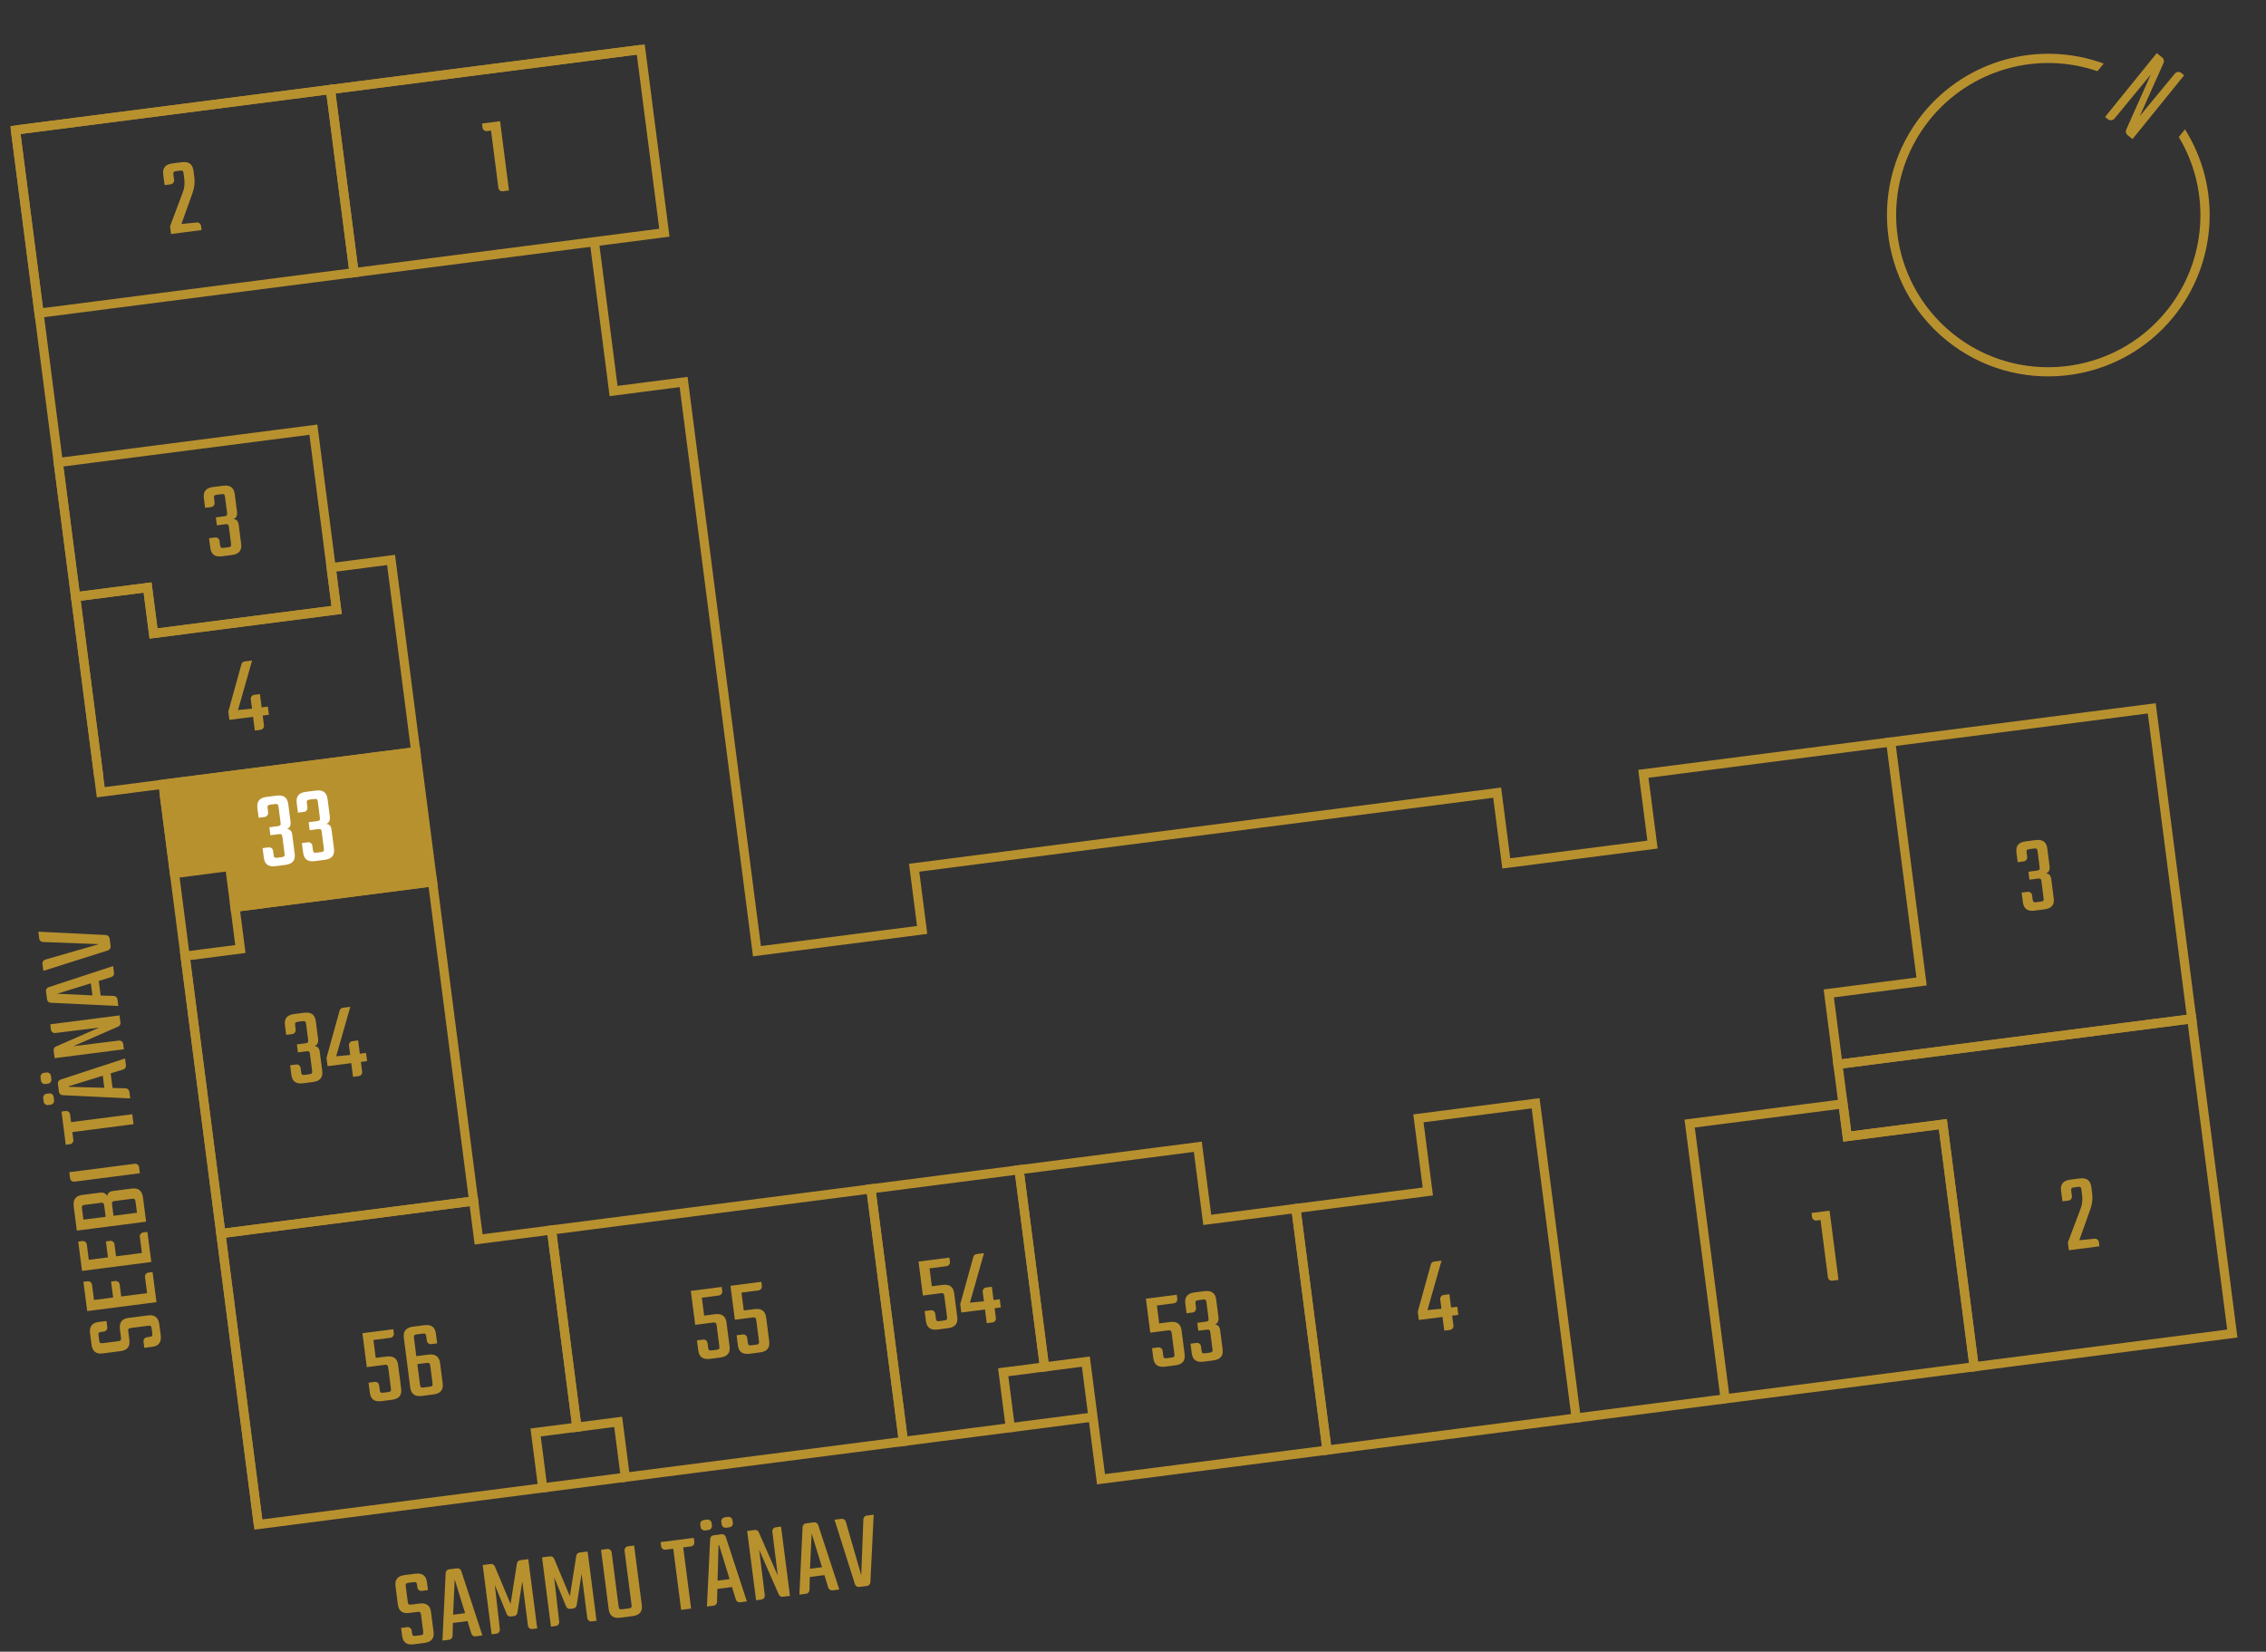 <?xml version="1.0" encoding="utf-8"?>
<svg id="Layer_2" viewBox="0 0 203 148" xmlns="http://www.w3.org/2000/svg">
  <rect x="0" y="0" width="203" height="148" fill="#333333" stroke="none"/>
  <g id="_24a-33">
    <rect width="203" height="148" fill="none" stroke-width="0"/>
    <path d="M195.668,6.744l-4.629,5.72-.441-.357c-.147-.119-.194-.324-.119-.492l2.204-4.943-3.259,3.953c-.141.175-.407.203-.582.061l-.257-.208,4.629-5.72.488.395c.147.119.194.324.119.492l-2.124,4.75,3.132-3.796c.142-.175.407-.203.582-.061,0,0,.257.208.257.208Z" fill="#b8912f" stroke-width="0"/>
    <path d="M195.742,11.59l-.554.684c2.933,4.899,2.512,11.123-1.095,15.58-4.729,5.845-13.332,6.752-19.176,2.022s-6.752-13.332-2.022-19.176c3.607-4.457,9.606-6.168,15.009-4.321l.554-.684c-5.802-2.12-12.313-.317-16.202,4.488-5.014,6.197-4.052,15.318,2.144,20.332,6.197,5.014,15.318,4.052,20.332-2.144,3.888-4.805,4.294-11.549,1.01-16.782Z" fill="#b8912f" stroke-width="0"/>
    <polygon points="196.348 91.286 164.65 95.37 163.831 89.015 172.145 87.944 169.381 66.483 192.765 63.471 196.348 91.286" fill="none" stroke="#b8912f" stroke-miterlimit="10" stroke-width=".82"/>
    <polygon points="199.981 119.491 176.852 122.47 174.052 100.732 165.483 101.835 164.65 95.37 196.348 91.286 199.981 119.491" fill="none" stroke="#b8912f" stroke-miterlimit="10" stroke-width=".82"/>
    <polygon points="176.852 122.47 154.547 125.343 151.369 100.677 165.106 98.908 165.483 101.835 174.052 100.732 176.852 122.47" fill="none" stroke="#b8912f" stroke-miterlimit="10" stroke-width=".82"/>
    <polygon points="141.201 127.062 118.884 129.937 116.094 108.284 127.913 106.762 127.069 100.21 137.568 98.858 141.201 127.062" fill="none" stroke="#b8912f" stroke-miterlimit="10" stroke-width=".82"/>
    <polygon points="118.884 129.937 98.633 132.545 97.276 122.007 93.57 122.485 91.294 104.819 107.308 102.756 108.152 109.307 116.094 108.284 118.884 129.937" fill="none" stroke="#b8912f" stroke-miterlimit="10" stroke-width=".82"/>
    <polygon points="93.57 122.485 89.872 122.961 90.511 127.926 80.934 129.16 78.019 106.529 86.842 105.392 86.842 105.392 91.294 104.819 93.57 122.485" fill="none" stroke="#b8912f" stroke-miterlimit="10" stroke-width=".82"/>
    <polygon points="80.934 129.16 56.019 132.369 55.38 127.404 51.68 127.881 49.405 110.215 78.019 106.529 80.934 129.16" fill="none" stroke="#b8912f" stroke-miterlimit="10" stroke-width=".82"/>
    <polygon points="23.143 136.604 48.623 133.322 47.983 128.357 51.68 127.881 49.405 110.215 42.876 111.055 42.433 107.616 19.785 110.534 23.143 136.604" fill="none" stroke="#b8912f" stroke-miterlimit="10" stroke-width=".82"/>
    <polygon points="38.749 79.015 21.053 81.295 20.582 77.639 15.632 78.277 14.601 70.27 37.247 67.353 38.749 79.015" fill="#b8912f" stroke="#b8912f" stroke-miterlimit="10" stroke-width=".82"/>
    <polygon points="42.433 107.616 19.787 110.534 16.584 85.674 21.535 85.036 21.053 81.295 38.749 79.015 42.433 107.616" fill="none" stroke="#b8912f" stroke-miterlimit="10" stroke-width=".82"/>
    <polygon points="37.247 67.353 9.027 70.988 6.771 53.474 13.221 52.643 13.752 56.764 30.156 54.651 29.668 50.864 35.034 50.173 37.247 67.353" fill="none" stroke="#b8912f" stroke-miterlimit="10" stroke-width=".82"/>
    <polygon points="30.156 54.651 13.752 56.764 13.221 52.643 6.771 53.474 5.221 41.445 28.075 38.501 30.156 54.651" fill="none" stroke="#b8912f" stroke-miterlimit="10" stroke-width=".82"/>
    <rect x="2.324" y="9.767" width="28.454" height="16.55" transform="translate(-2.169 2.262) rotate(-7.34)" fill="none" stroke="#b8912f" stroke-miterlimit="10" stroke-width=".82"/>
    <rect x="30.546" y="6.159" width="28.03" height="16.55" transform="translate(-1.479 5.811) rotate(-7.34)" fill="none" stroke="#b8912f" stroke-miterlimit="10" stroke-width=".82"/>
    <line x1="1.383" y1="11.652" x2="57.404" y2="4.436" fill="none" stroke="#b8912f" stroke-miterlimit="10" stroke-width=".82"/>
    <polyline points="53.245 21.659 54.968 35.037 61.242 34.229 67.812 85.232 82.611 83.326 81.894 77.753 134.124 71.025 134.124 71.025 134.941 77.366 148.04 75.678 147.223 69.338 147.223 69.338 169.381 66.483" fill="none" stroke="#b8912f" stroke-miterlimit="10" stroke-width=".82"/>
    <line x1="1.383" y1="11.652" x2="8.859" y2="69.688" fill="none" stroke="#b8912f" stroke-miterlimit="10" stroke-width=".82"/>
    <line x1="14.705" y1="71.079" x2="23.145" y2="136.604" fill="none" stroke="#b8912f" stroke-miterlimit="10" stroke-width=".82"/>
    <line x1="141.201" y1="127.062" x2="154.547" y2="125.343" fill="none" stroke="#b8912f" stroke-miterlimit="10" stroke-width=".82"/>
    <line x1="90.511" y1="127.926" x2="97.915" y2="126.972" fill="none" stroke="#b8912f" stroke-miterlimit="10" stroke-width=".82"/>
    <line x1="56.019" y1="132.369" x2="48.623" y2="133.322" fill="none" stroke="#b8912f" stroke-miterlimit="10" stroke-width=".82"/>
    <path d="M44.798,10.862l.799,6.205-.555.072c-.188.023-.367-.115-.392-.303l-.661-5.135-.367.047c-.188.024-.367-.113-.392-.302l-.049-.377,1.616-.208Z" fill="#b8912f" stroke-width="0"/>
    <path d="M15.594,16.125c.024.189-.114.367-.303.392l-.545.07-.122-.951c-.075-.585.194-.912.809-.991l.854-.11c.624-.08.969.168,1.044.754l.08.624c.061.466-.002.927-.172,1.402l-.985,2.757,1.363-.135c.188-.024.367.113.392.302l.049.376-2.736.354-.089-.693,1.148-3.051c.144-.371.182-.779.124-1.226l-.059-.456c-.03-.237-.086-.281-.334-.25l-.317.041c-.237.031-.291.089-.26.326l.06.466Z" fill="#b8912f" stroke-width="0"/>
    <path d="M19.223,45.042c.024.189-.114.368-.303.393l-.545.07-.112-.873c-.075-.585.194-.912.81-.991l.911-.117c.625-.08.97.168,1.045.753l.202,1.566c.044.347-.058.571-.317.664.275.026.428.197.471.524l.219,1.705c.076.585-.194.912-.819.993l-.911.117c-.615.079-.959-.169-1.035-.754l-.11-.862.545-.07c.188-.024.367.114.392.302l.049.377c.03.238.096.28.334.25l.387-.05c.238-.031.291-.088.261-.326l-.192-1.487c-.03-.238-.096-.279-.334-.249l-.744.096-.092-.714.744-.096c.237-.03.291-.088.26-.326l-.181-1.407c-.03-.237-.097-.279-.335-.249l-.387.05c-.237.03-.291.089-.26.326l.05.386Z" fill="#b8912f" stroke-width="0"/>
    <path d="M23.995,63.315l.095.733-.555.071.113.883c.024.188-.114.367-.303.392l-.516.066-.158-1.229-2.121.273-.096-.743,1.177-4.243c.033-.135.151-.231.29-.25l.664-.085-1.262,4.437,1.253-.122-.108-.842c-.024-.189.114-.369.303-.394l.516-.066.153,1.19.555-.071Z" fill="#b8912f" stroke-width="0"/>
    <path d="M24.018,72.81c.024.189-.114.367-.303.393l-.544.07-.113-.873c-.075-.584.194-.912.81-.991l.912-.118c.624-.08.969.168,1.044.754l.202,1.566c.044.346-.058.57-.317.664.275.025.428.197.471.523l.219,1.705c.076.586-.194.913-.819.994l-.912.117c-.614.079-.958-.17-1.033-.754l-.111-.863.545-.07c.188-.023.368.115.392.303l.049.377c.031.238.097.28.334.25l.387-.051c.238-.03.291-.088.26-.326l-.191-1.486c-.03-.238-.096-.28-.334-.25l-.743.096-.092-.713.743-.096c.237-.031.291-.088.26-.326l-.181-1.406c-.03-.238-.097-.281-.335-.25l-.387.049c-.237.031-.29.09-.26.326l.05.387Z" fill="#fff" stroke-width="0"/>
    <path d="M27.539,72.357c.024.189-.113.367-.302.392l-.545.07-.112-.872c-.076-.585.194-.912.809-.992l.912-.117c.624-.08.969.168,1.044.754l.202,1.566c.044.346-.058.57-.317.664.274.025.428.197.47.523l.22,1.705c.075.586-.194.912-.819.993l-.912.118c-.614.078-.958-.17-1.033-.755l-.111-.862.545-.07c.188-.023.368.115.392.303l.049.377c.03.238.097.279.335.249l.386-.05c.237-.031.291-.088.261-.326l-.191-1.486c-.031-.238-.098-.281-.335-.25l-.743.096-.092-.714.743-.096c.237-.03.291-.087.26-.325l-.181-1.407c-.031-.237-.097-.28-.335-.25l-.386.05c-.238.031-.291.09-.261.326l.05.387Z" fill="#fff" stroke-width="0"/>
    <path d="M26.485,92.266c.024.188-.114.368-.303.392l-.545.07-.112-.873c-.075-.584.195-.911.81-.99l.911-.117c.625-.08.969.166,1.045.752l.201,1.566c.045.346-.057.57-.316.665.275.024.428.196.47.524l.22,1.705c.075.584-.194.912-.819.992l-.911.117c-.615.079-.959-.168-1.035-.754l-.11-.861.545-.07c.188-.025.367.113.392.302l.049.377c.03.238.097.279.334.249l.387-.051c.238-.029.291-.086.261-.324l-.192-1.488c-.03-.238-.096-.279-.334-.248l-.743.096-.093-.715.744-.096c.238-.029.291-.088.26-.326l-.181-1.406c-.03-.238-.097-.279-.335-.25l-.387.051c-.237.03-.29.088-.26.325l.05.387Z" fill="#b8912f" stroke-width="0"/>
    <path d="M32.791,94.347l.095.732-.556.072.114.881c.024.188-.114.367-.302.393l-.516.066-.159-1.229-2.121.272-.096-.744,1.177-4.243c.033-.135.151-.23.29-.248l.664-.086-1.263,4.436,1.255-.121-.108-.842c-.024-.189.113-.369.302-.393l.516-.066.153,1.189.555-.07Z" fill="#b8912f" stroke-width="0"/>
    <path d="M33.658,121.675l.962-.124c.624-.08.969.168,1.044.753l.274,2.131c.075.585-.194.913-.819.993l-.951.122c-.615.08-.959-.169-1.035-.754l-.116-.901.556-.071c.188-.024.367.113.392.302l.054.416c.03.238.096.28.334.25l.406-.053c.238-.03.291-.088.261-.326l-.239-1.854c-.03-.237-.098-.29-.335-.26l-1.586.204-.393-3.043,2.766-.355.049.377c.024.188-.114.367-.303.391l-1.526.197.207,1.605Z" fill="#b8912f" stroke-width="0"/>
    <path d="M37.297,121.52l1.091-.141c.614-.079.96.178,1.035.762l.233,1.814c.075.585-.194.913-.81.992l-1.051.136c-.623.08-.969-.168-1.044-.753l-.574-4.46c-.075-.585.195-.913.819-.993l1.021-.132c.615-.079.959.169,1.034.754l.113.872-.535.069c-.188.024-.368-.113-.393-.303l-.05-.386c-.03-.237-.097-.28-.334-.25l-.506.065c-.237.03-.29.089-.26.326l.209,1.626ZM38.546,122.375c-.029-.228-.097-.279-.334-.249l-.823.106.238,1.844c.03.238.097.28.334.25l.525-.068c.237-.03.291-.088.261-.326l-.201-1.557Z" fill="#b8912f" stroke-width="0"/>
    <path d="M63.079,117.885l.962-.124c.624-.08.969.168,1.044.753l.274,2.131c.075.585-.195.913-.819.993l-.952.123c-.614.078-.959-.17-1.034-.755l-.116-.901.556-.071c.188-.024.367.114.392.302l.054.416c.03.238.097.281.334.25l.407-.053c.237-.03.291-.088.26-.326l-.238-1.854c-.031-.237-.099-.29-.336-.26l-1.586.205-.393-3.043,2.766-.356.049.377c.023.188-.114.366-.303.392l-1.526.196.207,1.605Z" fill="#b8912f" stroke-width="0"/>
    <path d="M66.63,117.427l.962-.123c.624-.08.969.168,1.044.753l.274,2.131c.075.585-.195.913-.819.993l-.952.123c-.614.078-.959-.17-1.034-.755l-.116-.901.556-.072c.188-.023.367.114.392.303l.054.416c.03.238.097.28.334.25l.407-.053c.237-.031.291-.088.26-.326l-.238-1.854c-.031-.237-.099-.291-.336-.26l-1.586.204-.393-3.043,2.766-.356.049.377c.023.189-.114.367-.303.392l-1.526.196.207,1.605Z" fill="#b8912f" stroke-width="0"/>
    <path d="M83.477,115.257l.961-.123c.625-.081.969.168,1.044.752l.274,2.131c.075.586-.194.913-.819.994l-.951.122c-.615.079-.959-.169-1.034-.755l-.116-.9.555-.072c.188-.023.367.113.392.303l.054.416c.031.238.097.28.334.25l.407-.053c.237-.031.291-.088.261-.326l-.239-1.854c-.03-.238-.098-.291-.336-.26l-1.586.204-.392-3.043,2.765-.356.049.377c.024.189-.113.367-.302.392l-1.526.196.207,1.605Z" fill="#b8912f" stroke-width="0"/>
    <path d="M89.564,116.419l.094.733-.555.071.113.882c.024.188-.113.368-.303.393l-.515.066-.158-1.229-2.121.273-.096-.744,1.176-4.243c.033-.136.151-.231.291-.249l.664-.086-1.263,4.438,1.254-.122-.108-.843c-.024-.188.114-.368.303-.393l.515-.066.153,1.19.556-.071Z" fill="#b8912f" stroke-width="0"/>
    <path d="M103.845,118.584l.962-.124c.624-.08.969.168,1.044.752l.274,2.131c.075.586-.195.913-.819.994l-.952.122c-.614.079-.959-.169-1.034-.755l-.116-.9.556-.072c.188-.023.367.115.392.303l.054.416c.03.238.097.279.334.25l.407-.053c.237-.031.291-.088.26-.326l-.238-1.854c-.031-.238-.099-.289-.336-.26l-1.586.205-.393-3.043,2.766-.356.049.376c.023.189-.114.367-.303.392l-1.526.196.207,1.606Z" fill="#b8912f" stroke-width="0"/>
    <path d="M107.146,117.212c.024.188-.113.368-.302.393l-.545.07-.112-.873c-.076-.586.194-.912.809-.991l.912-.118c.625-.08.969.168,1.044.752l.202,1.566c.044.348-.058.572-.317.666.275.025.428.197.47.523l.22,1.705c.075.584-.194.912-.819.992l-.911.118c-.614.079-.959-.169-1.034-.755l-.111-.861.545-.07c.188-.023.368.114.392.303l.049.377c.03.238.097.279.335.248l.386-.049c.237-.031.291-.088.261-.326l-.191-1.486c-.031-.238-.098-.279-.335-.25l-.743.096-.092-.713.743-.096c.237-.031.291-.088.261-.326l-.182-1.408c-.031-.236-.097-.279-.335-.25l-.386.051c-.238.03-.291.089-.261.326l.05.387Z" fill="#b8912f" stroke-width="0"/>
    <path d="M130.551,117.089l.095.732-.555.071.114.883c.023.188-.115.367-.303.392l-.516.066-.158-1.229-2.121.272-.096-.742,1.176-4.243c.033-.136.151-.231.291-.249l.664-.086-1.263,4.436,1.254-.12-.108-.843c-.024-.189.114-.368.303-.393l.516-.066.152,1.19.555-.071Z" fill="#b8912f" stroke-width="0"/>
    <path d="M163.902,108.48l.8,6.205-.556.071c-.188.024-.367-.114-.391-.302l-.662-5.137-.367.048c-.188.024-.367-.112-.391-.302l-.049-.376,1.615-.208Z" fill="#b8912f" stroke-width="0"/>
    <path d="M185.612,107.185c.024.188-.115.367-.304.391l-.544.07-.123-.951c-.075-.585.194-.912.81-.99l.853-.11c.624-.081.969.167,1.044.752l.081.625c.06.466-.002.927-.173,1.402l-.984,2.757,1.362-.135c.188-.025.368.114.393.302l.048.377-2.736.353-.089-.693,1.149-3.051c.144-.371.182-.779.124-1.226l-.059-.456c-.031-.237-.087-.281-.335-.25l-.317.041c-.237.031-.29.09-.26.326l.061.467Z" fill="#b8912f" stroke-width="0"/>
    <path d="M181.602,76.794c.024.189-.114.367-.303.393l-.545.07-.112-.873c-.075-.584.195-.912.81-.992l.912-.117c.625-.08.969.168,1.044.754l.201,1.564c.045.348-.057.572-.316.666.275.025.428.197.47.523l.22,1.705c.075.586-.194.913-.819.994l-.911.117c-.615.078-.959-.17-1.034-.754l-.111-.863.545-.07c.188-.023.367.115.392.303l.049.377c.03.238.097.279.334.25l.387-.051c.237-.03.291-.088.26-.326l-.191-1.486c-.03-.238-.097-.28-.334-.25l-.743.096-.092-.713.743-.096c.237-.031.291-.088.26-.326l-.182-1.407c-.03-.237-.096-.28-.333-.249l-.387.049c-.238.031-.291.09-.261.326l.05.387Z" fill="#b8912f" stroke-width="0"/>
    <path d="M11.744,118.991c-.237.031-.28.086-.25.323l.095.734c.078.604-.182.939-.766,1.015l-1.636.211c-.585.075-.913-.194-.992-.81l-.125-.972c-.079-.613.17-.958.755-1.033l.714-.092.071.555c.024.188-.114.368-.302.393l-.229.029c-.237.03-.281.096-.25.334l.054.417c.03.236.089.29.326.26l1.378-.178c.237-.03.28-.098.25-.334l-.094-.724c-.077-.605.169-.95.754-1.025l1.784-.229c.585-.075.913.195.993.819l.124.962c.079.614-.17.96-.755,1.035l-.714.092-.071-.556c-.024-.188.114-.368.303-.393l.228-.029c.238-.03.281-.096.25-.334l-.054-.417c-.03-.237-.087-.279-.325-.249l-1.517.195Z" fill="#b8912f" stroke-width="0"/>
    <path d="M13.178,115.872l-.187-1.447c-.024-.188.114-.368.302-.393l.377-.048.348,2.696-6.206.799-.339-2.626.377-.048c.189-.024.367.113.392.302l.178,1.378,1.716-.221-.185-1.428.376-.049c.188-.024.368.114.393.302l.14,1.081,2.319-.299Z" fill="#b8912f" stroke-width="0"/>
    <path d="M12.714,112.273l-.187-1.448c-.024-.188.114-.367.302-.392l.377-.048.348,2.696-6.206.799-.339-2.627.377-.048c.189-.024.367.114.392.302l.178,1.379,1.716-.221-.185-1.428.376-.049c.188-.024.368.113.393.302l.14,1.081,2.319-.299Z" fill="#b8912f" stroke-width="0"/>
    <path d="M6.883,110.27l-.277-2.15c-.081-.625.168-.97.753-1.045l1.576-.203c.347-.044.571.058.665.317.035-.276.207-.43.524-.471l1.694-.218c.585-.075.912.195.993.82l.277,2.15-6.206.799ZM7.594,107.961c-.119.016-.195.047-.23.091-.025.044-.035.124-.02.243l.128.992,1.993-.256-.128-.992c-.016-.119-.045-.195-.09-.23-.035-.035-.117-.045-.236-.03l-1.417.183ZM10.289,107.614c-.118.016-.194.046-.229.09-.025.044-.034.125-.019.244l.128.992,2.101-.271-.128-.992c-.016-.119-.045-.195-.09-.23-.034-.035-.117-.045-.235-.03l-1.527.197Z" fill="#b8912f" stroke-width="0"/>
    <path d="M6.208,105.034l5.859-.754c.188-.024.367.112.392.302l.07.545-5.859.755c-.188.023-.367-.114-.392-.303l-.07-.545Z" fill="#b8912f" stroke-width="0"/>
    <path d="M5.508,99.6l.377-.048c.189-.024.366.103.392.302l.089.693,5.482-.706.115.892-5.482.706.09.694c.023.188-.113.368-.303.393l-.377.048-.383-2.974Z" fill="#b8912f" stroke-width="0"/>
    <path d="M4.063,97.134c-.188.023-.367-.114-.392-.303l-.039-.308c-.024-.188.113-.366.302-.391l.238-.031c.188-.024.367.114.392.302l.039.309c.024.188-.114.367-.302.391l-.238.031ZM4.305,99.018c-.188.024-.367-.115-.391-.303l-.041-.318c-.024-.188.113-.366.302-.391l.238-.031c.188-.024.367.114.392.302l.041.318c.023.188-.115.367-.303.392l-.238.031ZM9.915,96.178l.168,1.309,1.173.031c.173.008.311.141.333.31l.076.595-6.054-.289c-.172-.007-.31-.132-.331-.3l-.093-.724c-.022-.169.079-.323.244-.374l5.772-1.892.079.614c.021.169-.079.321-.244.374l-1.124.346ZM9.346,97.471l-.139-1.08-3.024.934c-.021.002-.018.022-.017.032s.003.019.024.027l3.155.087Z" fill="#b8912f" stroke-width="0"/>
    <path d="M4.501,91.784l6.206-.799.083.645c.02.148-.062.3-.206.358l-4.006,1.755,4.067-.502c.188-.024.367.113.392.302l.061.476-6.206.799-.088-.684c-.02-.149.062-.301.206-.359l3.883-1.699-3.938.488c-.188.023-.367-.115-.392-.303l-.062-.477Z" fill="#b8912f" stroke-width="0"/>
    <path d="M8.848,87.898l.169,1.308,1.173.031c.173.008.311.141.332.31l.077.595-6.054-.289c-.173-.007-.31-.132-.331-.3l-.094-.724c-.021-.169.08-.323.245-.374l5.772-1.892.079.614c.021.169-.08.321-.245.374l-1.124.347ZM8.28,89.19l-.14-1.08-3.023.934,3.163.146Z" fill="#b8912f" stroke-width="0"/>
    <path d="M3.432,83.484l6.055.299c.173.008.312.142.333.31l.088.684c.021.169-.078.333-.243.385l-5.78,1.832-.08-.624c-.023-.179.088-.334.253-.385l4.8-1.385-5.003-.191c-.172.001-.319-.131-.341-.299l-.081-.625Z" fill="#b8912f" stroke-width="0"/>
    <path d="M37.715,144.685c-.031-.237-.087-.281-.324-.25l-.734.095c-.604.077-.939-.182-1.015-.766l-.211-1.636c-.075-.585.194-.913.81-.992l.972-.125c.614-.079.958.17,1.033.754l.092.715-.555.07c-.188.025-.367-.113-.392-.301l-.029-.229c-.03-.238-.097-.281-.335-.25l-.416.053c-.237.031-.291.09-.261.327l.178,1.378c.03.237.098.28.335.25l.724-.094c.605-.078.949.169,1.024.754l.229,1.784c.075.585-.194.912-.819.993l-.962.123c-.614.08-.959-.169-1.034-.754l-.092-.714.555-.071c.189-.024.368.114.393.303l.029.228c.03.238.097.28.335.25l.416-.054c.237-.031.28-.087.25-.325l-.195-1.517Z" fill="#b8912f" stroke-width="0"/>
    <path d="M41.882,145.257l-1.309.168-.031,1.173c-.007.173-.141.312-.31.333l-.595.076.289-6.053c.007-.173.132-.311.3-.332l.724-.093c.169-.022.323.079.374.245l1.892,5.771-.614.08c-.168.021-.321-.08-.374-.245l-.346-1.124ZM40.589,144.688l1.08-.139-.934-3.024-.146,3.163Z" fill="#b8912f" stroke-width="0"/>
    <path d="M44.042,146.441l-.799-6.207.714-.092c.159-.021.311.071.37.215l1.411,3.366.571-3.622c.021-.153.146-.28.304-.301l.714-.092.799,6.205-.437.057c-.188.024-.367-.114-.391-.302l-.512-3.966-.434,2.807c-.021.154-.146.281-.305.301l-.277.037c-.158.02-.312-.07-.369-.215l-1.072-2.613.449,3.974c.024.188-.112.367-.302.392l-.436.057Z" fill="#b8912f" stroke-width="0"/>
    <path d="M49.357,145.755l-.799-6.206.714-.092c.159-.021.311.071.37.214l1.411,3.367.571-3.622c.021-.153.146-.28.304-.302l.714-.092.799,6.207-.437.056c-.188.024-.367-.114-.392-.302l-.51-3.966-.436,2.807c-.02.155-.145.281-.303.302l-.277.035c-.16.021-.312-.07-.371-.215l-1.072-2.612.451,3.974c.023.188-.113.367-.303.392l-.436.056Z" fill="#b8912f" stroke-width="0"/>
    <path d="M56.808,138.486l.687,5.333c.075.585-.194.912-.819.993l-1.101.142c-.623.08-.969-.168-1.044-.753l-.687-5.333.556-.071c.188-.024.368.114.393.302l.624,4.848c.03.238.096.28.334.25l.564-.073c.248-.032.291-.088.261-.326l-.625-4.848c-.023-.188.114-.367.303-.392l.555-.071Z" fill="#b8912f" stroke-width="0"/>
    <path d="M62.154,137.798l.048.377c.024.189-.104.365-.302.391l-.693.09.706,5.482-.893.115-.706-5.482-.694.09c-.188.023-.367-.113-.392-.303l-.048-.377,2.974-.383Z" fill="#b8912f" stroke-width="0"/>
    <path d="M62.736,136.595c-.023-.188.114-.367.303-.391l.317-.041c.188-.024.366.113.391.302l.031.238c.024.188-.114.367-.302.392l-.318.041c-.188.023-.367-.115-.391-.303l-.031-.238ZM65.575,142.205l-1.309.168-.03,1.173c-.008.173-.142.311-.31.332l-.595.077.289-6.054c.008-.172.131-.31.3-.331l.724-.093c.168-.022.322.079.374.244l1.891,5.772-.613.079c-.169.021-.322-.08-.374-.244l-.347-1.124ZM64.282,141.636l1.08-.139-.933-3.024c-.002-.021-.022-.019-.032-.017-.01.001-.02.002-.028.024l-.087,3.155ZM64.62,136.353c-.024-.188.114-.367.303-.392l.307-.04c.188-.023.366.114.391.303l.031.238c.024.188-.114.367-.302.391l-.307.04c-.189.024-.367-.114-.392-.302l-.031-.238Z" fill="#b8912f" stroke-width="0"/>
    <path d="M69.97,136.791l.799,6.206-.646.083c-.147.02-.299-.062-.357-.206l-1.756-4.006.504,4.067c.023.188-.114.366-.304.392l-.476.061-.799-6.206.685-.088c.148-.019.3.062.358.206l1.7,3.883-.487-3.939c-.024-.188.113-.366.302-.391l.477-.062Z" fill="#b8912f" stroke-width="0"/>
    <path d="M73.856,141.138l-1.309.169-.03,1.173c-.008.172-.142.311-.31.332l-.595.076.289-6.053c.008-.173.131-.31.3-.332l.724-.093c.168-.021.322.079.374.245l1.891,5.772-.613.079c-.169.021-.322-.08-.375-.245l-.346-1.124ZM72.563,140.569l1.08-.14-.933-3.024-.147,3.164Z" fill="#b8912f" stroke-width="0"/>
    <path d="M78.271,135.722l-.299,6.055c-.008.173-.142.311-.31.333l-.685.088c-.168.021-.332-.078-.385-.243l-1.832-5.78.625-.081c.178-.022.333.089.385.254l1.385,4.799.191-5.002c-.001-.172.13-.319.299-.342l.625-.08Z" fill="#b8912f" stroke-width="0"/>
  </g>
</svg>